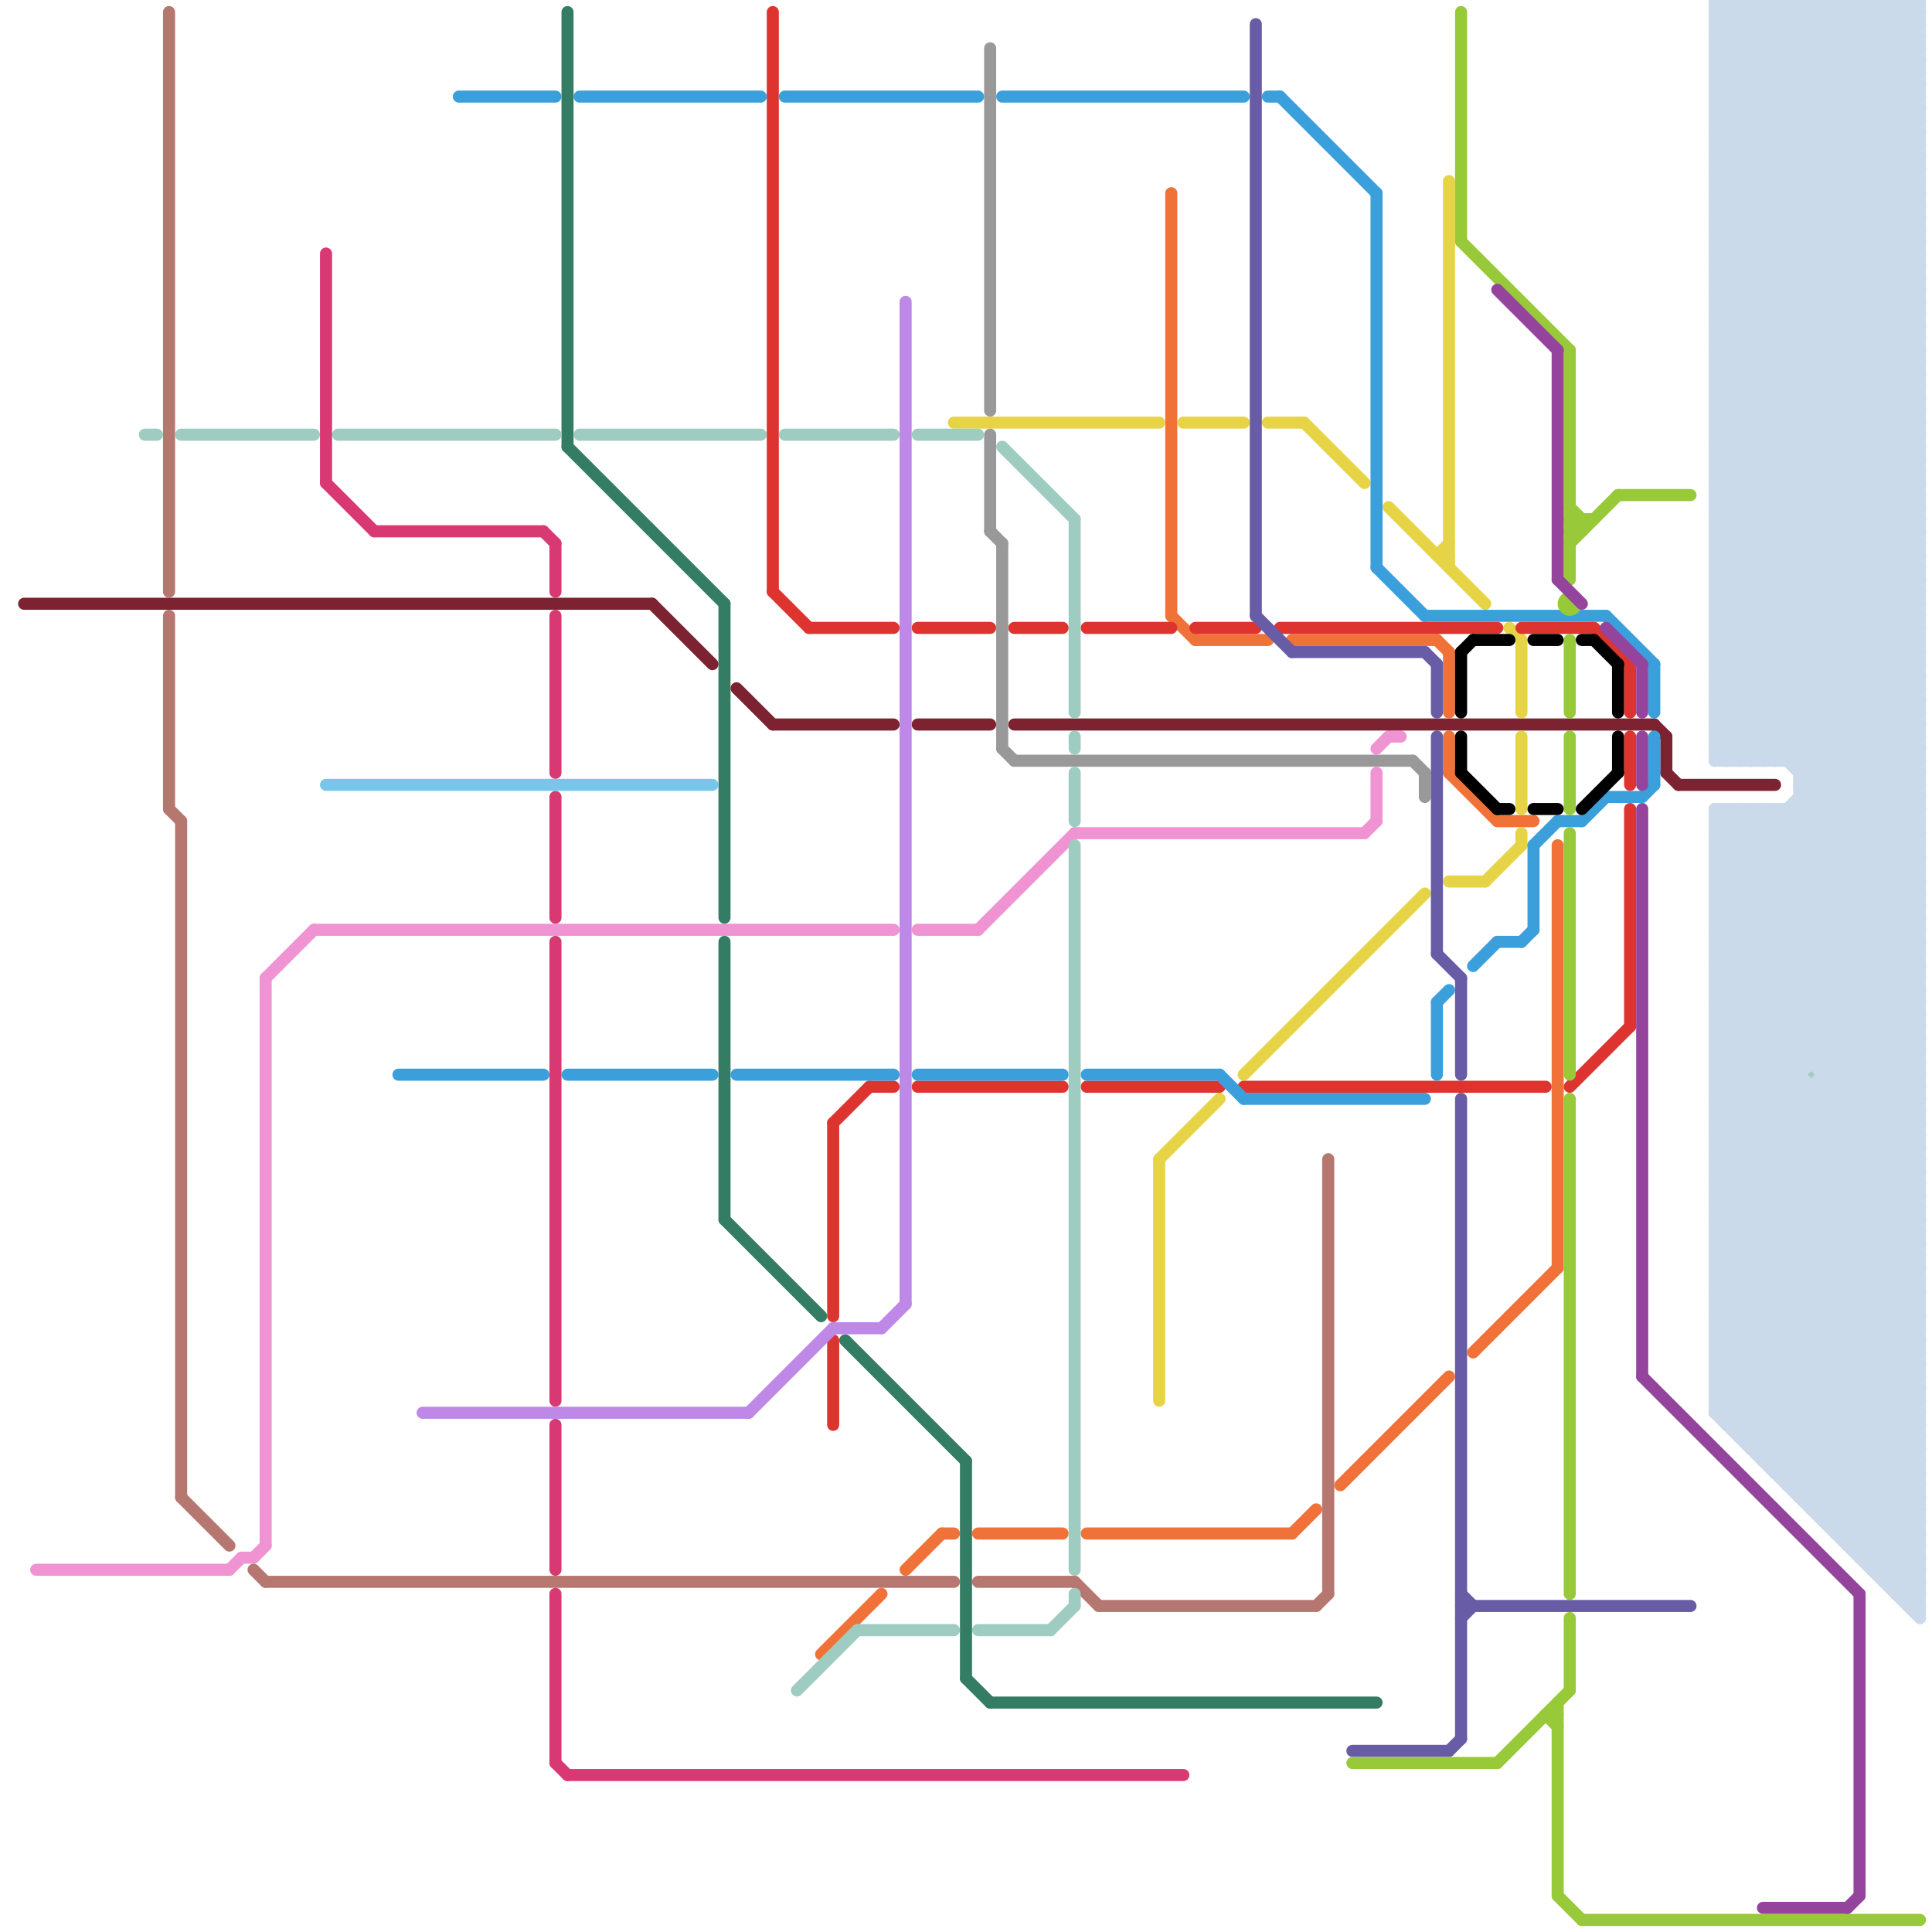 
<svg version="1.1" xmlns="http://www.w3.org/2000/svg" viewBox="0 0 160 160">
<style>line { stroke-width: 1; fill: none; stroke-linecap: round; stroke-linejoin: round; } .c0 { stroke: #f093d2 } .c1 { stroke: #7c2230 } .c2 { stroke: #f07238 } .c3 { stroke: #b67770 } .c4 { stroke: #347c64 } .c5 { stroke: #e7d446 } .c6 { stroke: #dd342f } .c7 { stroke: #999999 } .c8 { stroke: #3b9fdc } .c9 { stroke: #675ca5 } .c10 { stroke: #98c939 } .c11 { stroke: #9fccc0 } .c12 { stroke: #000000 } .c13 { stroke: #94449c } .c14 { stroke: #cadaea } .c15 { stroke: #d83972 } .c16 { stroke: #78c7eb } .c17 { stroke: #bd88e6 }</style><line class="c0" x1="81" y1="77" x2="89" y2="69"/><line class="c0" x1="76" y1="77" x2="81" y2="77"/><line class="c0" x1="26" y1="77" x2="74" y2="77"/><line class="c0" x1="21" y1="129" x2="22" y2="128"/><line class="c0" x1="115" y1="61" x2="116" y2="61"/><line class="c0" x1="113" y1="69" x2="114" y2="68"/><line class="c0" x1="22" y1="81" x2="26" y2="77"/><line class="c0" x1="19" y1="130" x2="20" y2="129"/><line class="c0" x1="22" y1="81" x2="22" y2="128"/><line class="c0" x1="114" y1="62" x2="115" y2="61"/><line class="c0" x1="20" y1="129" x2="21" y2="129"/><line class="c0" x1="3" y1="130" x2="19" y2="130"/><line class="c0" x1="114" y1="64" x2="114" y2="68"/><line class="c0" x1="89" y1="69" x2="113" y2="69"/><line class="c1" x1="139" y1="65" x2="147" y2="65"/><line class="c1" x1="137" y1="60" x2="138" y2="61"/><line class="c1" x1="84" y1="60" x2="137" y2="60"/><line class="c1" x1="54" y1="50" x2="59" y2="55"/><line class="c1" x1="61" y1="57" x2="64" y2="60"/><line class="c1" x1="76" y1="60" x2="82" y2="60"/><line class="c1" x1="64" y1="60" x2="74" y2="60"/><line class="c1" x1="138" y1="64" x2="139" y2="65"/><line class="c1" x1="138" y1="61" x2="138" y2="64"/><line class="c1" x1="2" y1="50" x2="54" y2="50"/><line class="c2" x1="120" y1="61" x2="120" y2="64"/><line class="c2" x1="119" y1="53" x2="120" y2="54"/><line class="c2" x1="129" y1="70" x2="129" y2="105"/><line class="c2" x1="81" y1="127" x2="88" y2="127"/><line class="c2" x1="90" y1="127" x2="107" y2="127"/><line class="c2" x1="107" y1="53" x2="119" y2="53"/><line class="c2" x1="124" y1="68" x2="127" y2="68"/><line class="c2" x1="97" y1="16" x2="97" y2="51"/><line class="c2" x1="111" y1="123" x2="120" y2="114"/><line class="c2" x1="120" y1="54" x2="120" y2="59"/><line class="c2" x1="75" y1="130" x2="78" y2="127"/><line class="c2" x1="107" y1="127" x2="109" y2="125"/><line class="c2" x1="122" y1="112" x2="129" y2="105"/><line class="c2" x1="120" y1="64" x2="124" y2="68"/><line class="c2" x1="97" y1="51" x2="99" y2="53"/><line class="c2" x1="99" y1="53" x2="105" y2="53"/><line class="c2" x1="78" y1="127" x2="79" y2="127"/><line class="c2" x1="68" y1="137" x2="73" y2="132"/><line class="c3" x1="22" y1="131" x2="79" y2="131"/><line class="c3" x1="110" y1="96" x2="110" y2="132"/><line class="c3" x1="81" y1="131" x2="89" y2="131"/><line class="c3" x1="89" y1="131" x2="91" y2="133"/><line class="c3" x1="15" y1="68" x2="15" y2="124"/><line class="c3" x1="109" y1="133" x2="110" y2="132"/><line class="c3" x1="21" y1="130" x2="22" y2="131"/><line class="c3" x1="14" y1="51" x2="14" y2="67"/><line class="c3" x1="14" y1="67" x2="15" y2="68"/><line class="c3" x1="15" y1="124" x2="19" y2="128"/><line class="c3" x1="91" y1="133" x2="109" y2="133"/><line class="c3" x1="14" y1="1" x2="14" y2="49"/><line class="c4" x1="82" y1="141" x2="114" y2="141"/><line class="c4" x1="70" y1="111" x2="80" y2="121"/><line class="c4" x1="80" y1="121" x2="80" y2="139"/><line class="c4" x1="60" y1="50" x2="60" y2="76"/><line class="c4" x1="60" y1="78" x2="60" y2="101"/><line class="c4" x1="60" y1="101" x2="68" y2="109"/><line class="c4" x1="47" y1="37" x2="60" y2="50"/><line class="c4" x1="47" y1="1" x2="47" y2="37"/><line class="c4" x1="80" y1="139" x2="82" y2="141"/><line class="c5" x1="123" y1="73" x2="126" y2="70"/><line class="c5" x1="120" y1="15" x2="120" y2="47"/><line class="c5" x1="119" y1="46" x2="120" y2="46"/><line class="c5" x1="79" y1="35" x2="96" y2="35"/><line class="c5" x1="105" y1="35" x2="108" y2="35"/><line class="c5" x1="96" y1="96" x2="101" y2="91"/><line class="c5" x1="126" y1="69" x2="126" y2="70"/><line class="c5" x1="115" y1="42" x2="123" y2="50"/><line class="c5" x1="103" y1="89" x2="118" y2="74"/><line class="c5" x1="119" y1="46" x2="120" y2="45"/><line class="c5" x1="96" y1="96" x2="96" y2="116"/><line class="c5" x1="125" y1="52" x2="126" y2="53"/><line class="c5" x1="126" y1="61" x2="126" y2="67"/><line class="c5" x1="126" y1="53" x2="126" y2="59"/><line class="c5" x1="108" y1="35" x2="113" y2="40"/><line class="c5" x1="98" y1="35" x2="103" y2="35"/><line class="c5" x1="120" y1="73" x2="123" y2="73"/><line class="c6" x1="67" y1="52" x2="74" y2="52"/><line class="c6" x1="76" y1="52" x2="82" y2="52"/><line class="c6" x1="69" y1="93" x2="72" y2="90"/><line class="c6" x1="135" y1="67" x2="135" y2="85"/><line class="c6" x1="99" y1="52" x2="104" y2="52"/><line class="c6" x1="90" y1="90" x2="101" y2="90"/><line class="c6" x1="69" y1="93" x2="69" y2="109"/><line class="c6" x1="72" y1="90" x2="74" y2="90"/><line class="c6" x1="64" y1="49" x2="67" y2="52"/><line class="c6" x1="103" y1="90" x2="128" y2="90"/><line class="c6" x1="135" y1="55" x2="135" y2="59"/><line class="c6" x1="64" y1="1" x2="64" y2="49"/><line class="c6" x1="90" y1="52" x2="97" y2="52"/><line class="c6" x1="84" y1="52" x2="88" y2="52"/><line class="c6" x1="76" y1="90" x2="88" y2="90"/><line class="c6" x1="106" y1="52" x2="124" y2="52"/><line class="c6" x1="135" y1="61" x2="135" y2="65"/><line class="c6" x1="130" y1="90" x2="135" y2="85"/><line class="c6" x1="132" y1="52" x2="135" y2="55"/><line class="c6" x1="126" y1="52" x2="132" y2="52"/><line class="c6" x1="69" y1="111" x2="69" y2="118"/><line class="c7" x1="82" y1="44" x2="83" y2="45"/><line class="c7" x1="83" y1="45" x2="83" y2="62"/><line class="c7" x1="82" y1="36" x2="82" y2="44"/><line class="c7" x1="84" y1="63" x2="117" y2="63"/><line class="c7" x1="82" y1="4" x2="82" y2="34"/><line class="c7" x1="117" y1="63" x2="118" y2="64"/><line class="c7" x1="118" y1="64" x2="118" y2="66"/><line class="c7" x1="83" y1="62" x2="84" y2="63"/><line class="c8" x1="127" y1="70" x2="129" y2="68"/><line class="c8" x1="119" y1="83" x2="119" y2="89"/><line class="c8" x1="106" y1="8" x2="114" y2="16"/><line class="c8" x1="136" y1="66" x2="137" y2="65"/><line class="c8" x1="133" y1="51" x2="137" y2="55"/><line class="c8" x1="61" y1="89" x2="74" y2="89"/><line class="c8" x1="137" y1="55" x2="137" y2="59"/><line class="c8" x1="101" y1="89" x2="103" y2="91"/><line class="c8" x1="114" y1="16" x2="114" y2="47"/><line class="c8" x1="76" y1="89" x2="88" y2="89"/><line class="c8" x1="133" y1="66" x2="136" y2="66"/><line class="c8" x1="118" y1="51" x2="133" y2="51"/><line class="c8" x1="48" y1="8" x2="63" y2="8"/><line class="c8" x1="83" y1="8" x2="103" y2="8"/><line class="c8" x1="126" y1="78" x2="127" y2="77"/><line class="c8" x1="131" y1="68" x2="133" y2="66"/><line class="c8" x1="129" y1="68" x2="131" y2="68"/><line class="c8" x1="122" y1="80" x2="124" y2="78"/><line class="c8" x1="137" y1="61" x2="137" y2="65"/><line class="c8" x1="105" y1="8" x2="106" y2="8"/><line class="c8" x1="47" y1="89" x2="59" y2="89"/><line class="c8" x1="65" y1="8" x2="81" y2="8"/><line class="c8" x1="90" y1="89" x2="101" y2="89"/><line class="c8" x1="114" y1="47" x2="118" y2="51"/><line class="c8" x1="103" y1="91" x2="118" y2="91"/><line class="c8" x1="33" y1="89" x2="45" y2="89"/><line class="c8" x1="38" y1="8" x2="46" y2="8"/><line class="c8" x1="119" y1="83" x2="120" y2="82"/><line class="c8" x1="127" y1="70" x2="127" y2="77"/><line class="c8" x1="124" y1="78" x2="126" y2="78"/><line class="c9" x1="118" y1="54" x2="119" y2="55"/><line class="c9" x1="121" y1="132" x2="122" y2="133"/><line class="c9" x1="107" y1="54" x2="118" y2="54"/><line class="c9" x1="119" y1="61" x2="119" y2="79"/><line class="c9" x1="121" y1="81" x2="121" y2="89"/><line class="c9" x1="121" y1="91" x2="121" y2="144"/><line class="c9" x1="104" y1="2" x2="104" y2="51"/><line class="c9" x1="119" y1="79" x2="121" y2="81"/><line class="c9" x1="112" y1="145" x2="120" y2="145"/><line class="c9" x1="120" y1="145" x2="121" y2="144"/><line class="c9" x1="121" y1="134" x2="122" y2="133"/><line class="c9" x1="104" y1="51" x2="107" y2="54"/><line class="c9" x1="119" y1="55" x2="119" y2="59"/><line class="c9" x1="121" y1="133" x2="140" y2="133"/><line class="c10" x1="129" y1="141" x2="129" y2="157"/><line class="c10" x1="128" y1="142" x2="129" y2="143"/><line class="c10" x1="130" y1="45" x2="134" y2="41"/><line class="c10" x1="130" y1="44" x2="131" y2="43"/><line class="c10" x1="130" y1="29" x2="130" y2="48"/><line class="c10" x1="130" y1="69" x2="130" y2="89"/><line class="c10" x1="129" y1="157" x2="131" y2="159"/><line class="c10" x1="130" y1="61" x2="130" y2="67"/><line class="c10" x1="112" y1="146" x2="124" y2="146"/><line class="c10" x1="121" y1="20" x2="130" y2="29"/><line class="c10" x1="128" y1="142" x2="129" y2="142"/><line class="c10" x1="130" y1="42" x2="131" y2="43"/><line class="c10" x1="131" y1="43" x2="131" y2="44"/><line class="c10" x1="124" y1="146" x2="130" y2="140"/><line class="c10" x1="130" y1="91" x2="130" y2="132"/><line class="c10" x1="130" y1="53" x2="130" y2="59"/><line class="c10" x1="130" y1="134" x2="130" y2="140"/><line class="c10" x1="130" y1="43" x2="132" y2="43"/><line class="c10" x1="134" y1="41" x2="140" y2="41"/><line class="c10" x1="130" y1="43" x2="131" y2="44"/><line class="c10" x1="121" y1="1" x2="121" y2="20"/><line class="c10" x1="130" y1="44" x2="131" y2="44"/><line class="c10" x1="131" y1="159" x2="159" y2="159"/><circle cx="130" cy="50" r="1" fill="#98c939" /><line class="c11" x1="48" y1="36" x2="63" y2="36"/><line class="c11" x1="81" y1="135" x2="87" y2="135"/><line class="c11" x1="71" y1="135" x2="79" y2="135"/><line class="c11" x1="65" y1="36" x2="74" y2="36"/><line class="c11" x1="76" y1="36" x2="81" y2="36"/><line class="c11" x1="89" y1="61" x2="89" y2="62"/><line class="c11" x1="66" y1="140" x2="71" y2="135"/><line class="c11" x1="89" y1="64" x2="89" y2="68"/><line class="c11" x1="87" y1="135" x2="89" y2="133"/><line class="c11" x1="89" y1="70" x2="89" y2="130"/><line class="c11" x1="83" y1="37" x2="89" y2="43"/><line class="c11" x1="12" y1="36" x2="13" y2="36"/><line class="c11" x1="89" y1="43" x2="89" y2="59"/><line class="c11" x1="28" y1="36" x2="46" y2="36"/><line class="c11" x1="15" y1="36" x2="26" y2="36"/><line class="c11" x1="89" y1="132" x2="89" y2="133"/><circle cx="150" cy="89" r="1" fill="#9fccc0" /><line class="c12" x1="134" y1="61" x2="134" y2="64"/><line class="c12" x1="121" y1="54" x2="121" y2="59"/><line class="c12" x1="121" y1="64" x2="124" y2="67"/><line class="c12" x1="122" y1="53" x2="125" y2="53"/><line class="c12" x1="127" y1="67" x2="129" y2="67"/><line class="c12" x1="124" y1="67" x2="125" y2="67"/><line class="c12" x1="127" y1="53" x2="129" y2="53"/><line class="c12" x1="121" y1="54" x2="122" y2="53"/><line class="c12" x1="131" y1="67" x2="134" y2="64"/><line class="c12" x1="131" y1="53" x2="132" y2="53"/><line class="c12" x1="134" y1="55" x2="134" y2="59"/><line class="c12" x1="132" y1="53" x2="134" y2="55"/><line class="c12" x1="121" y1="61" x2="121" y2="64"/><line class="c13" x1="154" y1="132" x2="154" y2="157"/><line class="c13" x1="133" y1="52" x2="136" y2="55"/><line class="c13" x1="136" y1="55" x2="136" y2="59"/><line class="c13" x1="146" y1="158" x2="153" y2="158"/><line class="c13" x1="153" y1="158" x2="154" y2="157"/><line class="c13" x1="129" y1="29" x2="129" y2="48"/><line class="c13" x1="129" y1="48" x2="131" y2="50"/><line class="c13" x1="136" y1="67" x2="136" y2="114"/><line class="c13" x1="124" y1="24" x2="129" y2="29"/><line class="c13" x1="136" y1="114" x2="154" y2="132"/><line class="c13" x1="136" y1="61" x2="136" y2="65"/><line class="c14" x1="142" y1="106" x2="159" y2="106"/><line class="c14" x1="142" y1="49" x2="159" y2="49"/><line class="c14" x1="142" y1="7" x2="159" y2="7"/><line class="c14" x1="142" y1="9" x2="159" y2="9"/><line class="c14" x1="142" y1="69" x2="159" y2="86"/><line class="c14" x1="142" y1="71" x2="159" y2="88"/><line class="c14" x1="142" y1="109" x2="159" y2="109"/><line class="c14" x1="142" y1="23" x2="159" y2="6"/><line class="c14" x1="142" y1="25" x2="159" y2="8"/><line class="c14" x1="142" y1="89" x2="149" y2="89"/><line class="c14" x1="142" y1="83" x2="159" y2="66"/><line class="c14" x1="142" y1="85" x2="159" y2="85"/><line class="c14" x1="142" y1="28" x2="159" y2="28"/><line class="c14" x1="151" y1="89" x2="159" y2="89"/><line class="c14" x1="142" y1="30" x2="159" y2="30"/><line class="c14" x1="142" y1="100" x2="159" y2="117"/><line class="c14" x1="142" y1="92" x2="159" y2="109"/><line class="c14" x1="142" y1="44" x2="159" y2="27"/><line class="c14" x1="142" y1="9" x2="151" y2="0"/><line class="c14" x1="142" y1="46" x2="159" y2="29"/><line class="c14" x1="157" y1="131" x2="159" y2="129"/><line class="c14" x1="143" y1="118" x2="159" y2="118"/><line class="c14" x1="145" y1="67" x2="159" y2="81"/><line class="c14" x1="149" y1="65" x2="159" y2="75"/><line class="c14" x1="155" y1="0" x2="159" y2="4"/><line class="c14" x1="142" y1="97" x2="149" y2="90"/><line class="c14" x1="142" y1="11" x2="159" y2="28"/><line class="c14" x1="142" y1="13" x2="159" y2="30"/><line class="c14" x1="142" y1="82" x2="159" y2="65"/><line class="c14" x1="142" y1="84" x2="159" y2="67"/><line class="c14" x1="142" y1="27" x2="159" y2="27"/><line class="c14" x1="142" y1="29" x2="159" y2="29"/><line class="c14" x1="148" y1="123" x2="159" y2="112"/><line class="c14" x1="142" y1="89" x2="159" y2="106"/><line class="c14" x1="156" y1="0" x2="156" y2="131"/><line class="c14" x1="142" y1="49" x2="159" y2="66"/><line class="c14" x1="142" y1="51" x2="159" y2="68"/><line class="c14" x1="142" y1="87" x2="159" y2="87"/><line class="c14" x1="146" y1="67" x2="146" y2="121"/><line class="c14" x1="142" y1="32" x2="159" y2="49"/><line class="c14" x1="142" y1="34" x2="159" y2="51"/><line class="c14" x1="142" y1="103" x2="159" y2="86"/><line class="c14" x1="142" y1="105" x2="159" y2="88"/><line class="c14" x1="142" y1="10" x2="159" y2="27"/><line class="c14" x1="142" y1="17" x2="159" y2="17"/><line class="c14" x1="142" y1="70" x2="145" y2="67"/><line class="c14" x1="142" y1="6" x2="159" y2="6"/><line class="c14" x1="149" y1="67" x2="159" y2="77"/><line class="c14" x1="142" y1="8" x2="159" y2="8"/><line class="c14" x1="153" y1="128" x2="159" y2="128"/><line class="c14" x1="142" y1="68" x2="159" y2="85"/><line class="c14" x1="142" y1="0" x2="159" y2="0"/><line class="c14" x1="142" y1="70" x2="159" y2="87"/><line class="c14" x1="142" y1="72" x2="159" y2="89"/><line class="c14" x1="147" y1="0" x2="147" y2="63"/><line class="c14" x1="142" y1="86" x2="159" y2="86"/><line class="c14" x1="142" y1="95" x2="159" y2="95"/><line class="c14" x1="142" y1="36" x2="159" y2="36"/><line class="c14" x1="142" y1="38" x2="159" y2="38"/><line class="c14" x1="153" y1="0" x2="159" y2="6"/><line class="c14" x1="152" y1="127" x2="159" y2="127"/><line class="c14" x1="142" y1="108" x2="159" y2="125"/><line class="c14" x1="142" y1="76" x2="159" y2="59"/><line class="c14" x1="142" y1="111" x2="159" y2="94"/><line class="c14" x1="142" y1="60" x2="159" y2="43"/><line class="c14" x1="142" y1="52" x2="159" y2="35"/><line class="c14" x1="158" y1="0" x2="158" y2="133"/><line class="c14" x1="142" y1="91" x2="159" y2="108"/><line class="c14" x1="142" y1="14" x2="156" y2="0"/><line class="c14" x1="142" y1="93" x2="159" y2="110"/><line class="c14" x1="156" y1="131" x2="159" y2="131"/><line class="c14" x1="142" y1="19" x2="159" y2="36"/><line class="c14" x1="142" y1="114" x2="159" y2="114"/><line class="c14" x1="142" y1="21" x2="159" y2="38"/><line class="c14" x1="142" y1="116" x2="159" y2="116"/><line class="c14" x1="142" y1="57" x2="159" y2="57"/><line class="c14" x1="142" y1="67" x2="159" y2="67"/><line class="c14" x1="142" y1="59" x2="159" y2="59"/><line class="c14" x1="142" y1="13" x2="155" y2="0"/><line class="c14" x1="155" y1="130" x2="159" y2="126"/><line class="c14" x1="143" y1="63" x2="159" y2="47"/><line class="c14" x1="154" y1="128" x2="159" y2="123"/><line class="c14" x1="142" y1="90" x2="159" y2="73"/><line class="c14" x1="142" y1="0" x2="142" y2="63"/><line class="c14" x1="142" y1="31" x2="159" y2="14"/><line class="c14" x1="142" y1="33" x2="159" y2="16"/><line class="c14" x1="144" y1="118" x2="159" y2="103"/><line class="c14" x1="142" y1="97" x2="159" y2="97"/><line class="c14" x1="142" y1="67" x2="142" y2="117"/><line class="c14" x1="144" y1="0" x2="144" y2="63"/><line class="c14" x1="144" y1="63" x2="159" y2="48"/><line class="c14" x1="142" y1="48" x2="159" y2="65"/><line class="c14" x1="142" y1="40" x2="159" y2="57"/><line class="c14" x1="142" y1="81" x2="149" y2="88"/><line class="c14" x1="142" y1="42" x2="159" y2="59"/><line class="c14" x1="142" y1="68" x2="143" y2="67"/><line class="c14" x1="142" y1="0" x2="159" y2="17"/><line class="c14" x1="150" y1="125" x2="159" y2="125"/><line class="c14" x1="148" y1="0" x2="148" y2="63"/><line class="c14" x1="142" y1="14" x2="159" y2="14"/><line class="c14" x1="142" y1="16" x2="159" y2="16"/><line class="c14" x1="142" y1="78" x2="159" y2="95"/><line class="c14" x1="142" y1="80" x2="159" y2="97"/><line class="c14" x1="142" y1="54" x2="159" y2="37"/><line class="c14" x1="142" y1="1" x2="159" y2="1"/><line class="c14" x1="142" y1="76" x2="159" y2="76"/><line class="c14" x1="142" y1="10" x2="152" y2="0"/><line class="c14" x1="142" y1="52" x2="159" y2="52"/><line class="c14" x1="142" y1="92" x2="159" y2="75"/><line class="c14" x1="142" y1="35" x2="159" y2="35"/><line class="c14" x1="142" y1="37" x2="159" y2="37"/><line class="c14" x1="142" y1="99" x2="159" y2="116"/><line class="c14" x1="142" y1="101" x2="159" y2="118"/><line class="c14" x1="142" y1="53" x2="159" y2="36"/><line class="c14" x1="142" y1="12" x2="154" y2="0"/><line class="c14" x1="142" y1="57" x2="159" y2="74"/><line class="c14" x1="142" y1="55" x2="159" y2="38"/><line class="c14" x1="147" y1="67" x2="147" y2="122"/><line class="c14" x1="142" y1="73" x2="159" y2="73"/><line class="c14" x1="142" y1="75" x2="159" y2="75"/><line class="c14" x1="150" y1="124" x2="159" y2="115"/><line class="c14" x1="142" y1="113" x2="159" y2="96"/><line class="c14" x1="142" y1="18" x2="159" y2="35"/><line class="c14" x1="142" y1="20" x2="159" y2="37"/><line class="c14" x1="142" y1="89" x2="159" y2="72"/><line class="c14" x1="142" y1="3" x2="145" y2="0"/><line class="c14" x1="142" y1="22" x2="159" y2="39"/><line class="c14" x1="145" y1="0" x2="145" y2="63"/><line class="c14" x1="142" y1="56" x2="159" y2="73"/><line class="c14" x1="142" y1="81" x2="159" y2="64"/><line class="c14" x1="142" y1="32" x2="159" y2="15"/><line class="c14" x1="158" y1="132" x2="159" y2="131"/><line class="c14" x1="142" y1="34" x2="159" y2="17"/><line class="c14" x1="142" y1="94" x2="159" y2="94"/><line class="c14" x1="142" y1="96" x2="159" y2="96"/><line class="c14" x1="144" y1="67" x2="159" y2="82"/><line class="c14" x1="142" y1="5" x2="147" y2="0"/><line class="c14" x1="144" y1="119" x2="159" y2="104"/><line class="c14" x1="142" y1="39" x2="159" y2="56"/><line class="c14" x1="142" y1="41" x2="159" y2="58"/><line class="c14" x1="142" y1="110" x2="159" y2="93"/><line class="c14" x1="142" y1="112" x2="159" y2="95"/><line class="c14" x1="142" y1="1" x2="159" y2="18"/><line class="c14" x1="142" y1="62" x2="159" y2="45"/><line class="c14" x1="147" y1="63" x2="159" y2="51"/><line class="c14" x1="151" y1="125" x2="159" y2="117"/><line class="c14" x1="142" y1="15" x2="159" y2="15"/><line class="c14" x1="142" y1="16" x2="158" y2="0"/><line class="c14" x1="142" y1="77" x2="159" y2="94"/><line class="c14" x1="152" y1="0" x2="152" y2="127"/><line class="c14" x1="142" y1="79" x2="159" y2="96"/><line class="c14" x1="151" y1="90" x2="159" y2="98"/><line class="c14" x1="157" y1="132" x2="159" y2="130"/><line class="c14" x1="150" y1="0" x2="150" y2="88"/><line class="c14" x1="142" y1="102" x2="159" y2="102"/><line class="c14" x1="149" y1="66" x2="159" y2="76"/><line class="c14" x1="142" y1="43" x2="159" y2="43"/><line class="c14" x1="142" y1="53" x2="159" y2="53"/><line class="c14" x1="142" y1="45" x2="159" y2="45"/><line class="c14" x1="142" y1="55" x2="159" y2="55"/><line class="c14" x1="142" y1="115" x2="159" y2="132"/><line class="c14" x1="142" y1="47" x2="159" y2="47"/><line class="c14" x1="142" y1="117" x2="159" y2="134"/><line class="c14" x1="142" y1="91" x2="159" y2="74"/><line class="c14" x1="142" y1="93" x2="159" y2="76"/><line class="c14" x1="142" y1="72" x2="147" y2="67"/><line class="c14" x1="143" y1="67" x2="143" y2="118"/><line class="c14" x1="142" y1="5" x2="159" y2="5"/><line class="c14" x1="142" y1="98" x2="159" y2="115"/><line class="c14" x1="142" y1="19" x2="159" y2="2"/><line class="c14" x1="142" y1="2" x2="144" y2="0"/><line class="c14" x1="142" y1="21" x2="159" y2="4"/><line class="c14" x1="142" y1="107" x2="159" y2="124"/><line class="c14" x1="142" y1="50" x2="159" y2="67"/><line class="c14" x1="147" y1="122" x2="159" y2="110"/><line class="c14" x1="142" y1="74" x2="159" y2="74"/><line class="c14" x1="142" y1="81" x2="159" y2="81"/><line class="c14" x1="142" y1="1" x2="143" y2="0"/><line class="c14" x1="142" y1="24" x2="159" y2="24"/><line class="c14" x1="142" y1="26" x2="159" y2="26"/><line class="c14" x1="142" y1="88" x2="159" y2="105"/><line class="c14" x1="142" y1="40" x2="159" y2="23"/><line class="c14" x1="142" y1="110" x2="159" y2="110"/><line class="c14" x1="142" y1="42" x2="159" y2="25"/><line class="c14" x1="142" y1="112" x2="159" y2="112"/><line class="c14" x1="142" y1="104" x2="159" y2="104"/><line class="c14" x1="142" y1="59" x2="146" y2="63"/><line class="c14" x1="142" y1="106" x2="159" y2="123"/><line class="c14" x1="142" y1="62" x2="159" y2="62"/><line class="c14" x1="142" y1="62" x2="143" y2="63"/><line class="c14" x1="151" y1="88" x2="159" y2="80"/><line class="c14" x1="142" y1="7" x2="159" y2="24"/><line class="c14" x1="142" y1="9" x2="159" y2="26"/><line class="c14" x1="142" y1="78" x2="159" y2="61"/><line class="c14" x1="142" y1="80" x2="159" y2="63"/><line class="c14" x1="142" y1="109" x2="159" y2="126"/><line class="c14" x1="142" y1="23" x2="159" y2="23"/><line class="c14" x1="149" y1="66" x2="159" y2="66"/><line class="c14" x1="142" y1="25" x2="159" y2="25"/><line class="c14" x1="142" y1="61" x2="159" y2="44"/><line class="c14" x1="142" y1="63" x2="159" y2="46"/><line class="c14" x1="142" y1="43" x2="159" y2="60"/><line class="c14" x1="151" y1="126" x2="159" y2="118"/><line class="c14" x1="142" y1="45" x2="159" y2="62"/><line class="c14" x1="142" y1="47" x2="159" y2="64"/><line class="c14" x1="142" y1="83" x2="159" y2="83"/><line class="c14" x1="142" y1="85" x2="159" y2="102"/><line class="c14" x1="142" y1="28" x2="159" y2="45"/><line class="c14" x1="142" y1="30" x2="159" y2="47"/><line class="c14" x1="142" y1="99" x2="159" y2="82"/><line class="c14" x1="158" y1="133" x2="159" y2="133"/><line class="c14" x1="142" y1="58" x2="147" y2="63"/><line class="c14" x1="142" y1="101" x2="159" y2="84"/><line class="c14" x1="142" y1="44" x2="159" y2="44"/><line class="c14" x1="142" y1="46" x2="159" y2="46"/><line class="c14" x1="148" y1="0" x2="159" y2="11"/><line class="c14" x1="146" y1="121" x2="159" y2="108"/><line class="c14" x1="149" y1="65" x2="159" y2="65"/><line class="c14" x1="152" y1="0" x2="159" y2="7"/><line class="c14" x1="142" y1="2" x2="159" y2="2"/><line class="c14" x1="142" y1="4" x2="159" y2="4"/><line class="c14" x1="142" y1="18" x2="159" y2="1"/><line class="c14" x1="142" y1="20" x2="159" y2="3"/><line class="c14" x1="142" y1="22" x2="159" y2="5"/><line class="c14" x1="142" y1="82" x2="159" y2="82"/><line class="c14" x1="142" y1="84" x2="159" y2="84"/><line class="c14" x1="145" y1="63" x2="159" y2="49"/><line class="c14" x1="147" y1="121" x2="159" y2="109"/><line class="c14" x1="142" y1="27" x2="159" y2="44"/><line class="c14" x1="142" y1="29" x2="159" y2="46"/><line class="c14" x1="142" y1="6" x2="148" y2="0"/><line class="c14" x1="142" y1="104" x2="159" y2="121"/><line class="c14" x1="142" y1="56" x2="159" y2="39"/><line class="c14" x1="142" y1="58" x2="159" y2="41"/><line class="c14" x1="151" y1="0" x2="151" y2="126"/><line class="c14" x1="145" y1="120" x2="159" y2="120"/><line class="c14" x1="142" y1="87" x2="159" y2="104"/><line class="c14" x1="142" y1="3" x2="159" y2="3"/><line class="c14" x1="142" y1="39" x2="159" y2="22"/><line class="c14" x1="142" y1="41" x2="159" y2="24"/><line class="c14" x1="142" y1="103" x2="159" y2="103"/><line class="c14" x1="142" y1="105" x2="159" y2="105"/><line class="c14" x1="149" y1="124" x2="159" y2="124"/><line class="c14" x1="142" y1="17" x2="159" y2="34"/><line class="c14" x1="142" y1="61" x2="159" y2="61"/><line class="c14" x1="146" y1="63" x2="159" y2="50"/><line class="c14" x1="142" y1="63" x2="159" y2="63"/><line class="c14" x1="142" y1="6" x2="159" y2="23"/><line class="c14" x1="142" y1="8" x2="159" y2="25"/><line class="c14" x1="142" y1="77" x2="159" y2="60"/><line class="c14" x1="142" y1="79" x2="159" y2="62"/><line class="c14" x1="146" y1="0" x2="159" y2="13"/><line class="c14" x1="145" y1="120" x2="159" y2="106"/><line class="c14" x1="142" y1="86" x2="159" y2="103"/><line class="c14" x1="155" y1="130" x2="159" y2="130"/><line class="c14" x1="149" y1="65" x2="159" y2="55"/><line class="c14" x1="142" y1="95" x2="159" y2="112"/><line class="c14" x1="142" y1="44" x2="159" y2="61"/><line class="c14" x1="142" y1="36" x2="159" y2="53"/><line class="c14" x1="142" y1="115" x2="159" y2="98"/><line class="c14" x1="142" y1="46" x2="159" y2="63"/><line class="c14" x1="142" y1="38" x2="159" y2="55"/><line class="c14" x1="142" y1="117" x2="159" y2="100"/><line class="c14" x1="142" y1="111" x2="159" y2="111"/><line class="c14" x1="142" y1="60" x2="159" y2="60"/><line class="c14" x1="149" y1="123" x2="159" y2="113"/><line class="c14" x1="153" y1="0" x2="153" y2="128"/><line class="c14" x1="142" y1="98" x2="159" y2="81"/><line class="c14" x1="142" y1="100" x2="159" y2="83"/><line class="c14" x1="153" y1="128" x2="159" y2="122"/><line class="c14" x1="154" y1="0" x2="154" y2="129"/><line class="c14" x1="142" y1="12" x2="159" y2="12"/><line class="c14" x1="142" y1="107" x2="159" y2="90"/><line class="c14" x1="142" y1="50" x2="159" y2="33"/><line class="c14" x1="146" y1="120" x2="159" y2="107"/><line class="c14" x1="142" y1="114" x2="159" y2="131"/><line class="c14" x1="142" y1="116" x2="159" y2="133"/><line class="c14" x1="142" y1="67" x2="159" y2="84"/><line class="c14" x1="143" y1="0" x2="143" y2="63"/><line class="c14" x1="143" y1="118" x2="159" y2="102"/><line class="c14" x1="146" y1="67" x2="159" y2="80"/><line class="c14" x1="142" y1="69" x2="144" y2="67"/><line class="c14" x1="142" y1="88" x2="159" y2="71"/><line class="c14" x1="142" y1="90" x2="159" y2="90"/><line class="c14" x1="149" y1="124" x2="159" y2="114"/><line class="c14" x1="142" y1="31" x2="159" y2="31"/><line class="c14" x1="142" y1="33" x2="159" y2="33"/><line class="c14" x1="157" y1="0" x2="159" y2="2"/><line class="c14" x1="142" y1="103" x2="159" y2="120"/><line class="c14" x1="142" y1="105" x2="159" y2="122"/><line class="c14" x1="155" y1="0" x2="155" y2="130"/><line class="c14" x1="142" y1="97" x2="159" y2="114"/><line class="c14" x1="142" y1="106" x2="159" y2="89"/><line class="c14" x1="142" y1="49" x2="159" y2="32"/><line class="c14" x1="142" y1="51" x2="159" y2="34"/><line class="c14" x1="148" y1="123" x2="159" y2="123"/><line class="c14" x1="142" y1="4" x2="146" y2="0"/><line class="c14" x1="142" y1="69" x2="159" y2="69"/><line class="c14" x1="142" y1="71" x2="159" y2="71"/><line class="c14" x1="142" y1="109" x2="159" y2="92"/><line class="c14" x1="142" y1="14" x2="159" y2="31"/><line class="c14" x1="142" y1="16" x2="159" y2="33"/><line class="c14" x1="148" y1="67" x2="159" y2="78"/><line class="c14" x1="142" y1="54" x2="159" y2="54"/><line class="c14" x1="156" y1="0" x2="159" y2="3"/><line class="c14" x1="155" y1="129" x2="159" y2="125"/><line class="c14" x1="142" y1="76" x2="159" y2="93"/><line class="c14" x1="142" y1="111" x2="159" y2="128"/><line class="c14" x1="142" y1="85" x2="159" y2="68"/><line class="c14" x1="142" y1="52" x2="159" y2="69"/><line class="c14" x1="145" y1="119" x2="159" y2="105"/><line class="c14" x1="143" y1="0" x2="159" y2="16"/><line class="c14" x1="142" y1="28" x2="159" y2="11"/><line class="c14" x1="147" y1="0" x2="159" y2="12"/><line class="c14" x1="142" y1="30" x2="159" y2="13"/><line class="c14" x1="142" y1="92" x2="159" y2="92"/><line class="c14" x1="149" y1="0" x2="149" y2="124"/><line class="c14" x1="142" y1="35" x2="159" y2="52"/><line class="c14" x1="142" y1="37" x2="159" y2="54"/><line class="c14" x1="142" y1="108" x2="159" y2="91"/><line class="c14" x1="152" y1="127" x2="159" y2="120"/><line class="c14" x1="153" y1="127" x2="159" y2="121"/><line class="c14" x1="142" y1="11" x2="159" y2="11"/><line class="c14" x1="142" y1="13" x2="159" y2="13"/><line class="c14" x1="142" y1="73" x2="159" y2="90"/><line class="c14" x1="142" y1="75" x2="159" y2="92"/><line class="c14" x1="142" y1="113" x2="159" y2="113"/><line class="c14" x1="142" y1="27" x2="159" y2="10"/><line class="c14" x1="142" y1="29" x2="159" y2="12"/><line class="c14" x1="156" y1="130" x2="159" y2="127"/><line class="c14" x1="142" y1="15" x2="157" y2="0"/><line class="c14" x1="143" y1="117" x2="159" y2="101"/><line class="c14" x1="142" y1="51" x2="159" y2="51"/><line class="c14" x1="142" y1="87" x2="159" y2="70"/><line class="c14" x1="145" y1="0" x2="159" y2="14"/><line class="c14" x1="142" y1="32" x2="159" y2="32"/><line class="c14" x1="142" y1="34" x2="159" y2="34"/><line class="c14" x1="142" y1="94" x2="159" y2="111"/><line class="c14" x1="142" y1="96" x2="159" y2="113"/><line class="c14" x1="142" y1="10" x2="159" y2="10"/><line class="c14" x1="142" y1="17" x2="159" y2="0"/><line class="c14" x1="142" y1="48" x2="159" y2="31"/><line class="c14" x1="142" y1="54" x2="159" y2="71"/><line class="c14" x1="142" y1="68" x2="159" y2="68"/><line class="c14" x1="142" y1="70" x2="159" y2="70"/><line class="c14" x1="156" y1="131" x2="159" y2="128"/><line class="c14" x1="142" y1="72" x2="159" y2="72"/><line class="c14" x1="144" y1="67" x2="144" y2="119"/><line class="c14" x1="142" y1="8" x2="150" y2="0"/><line class="c14" x1="142" y1="15" x2="159" y2="32"/><line class="c14" x1="142" y1="86" x2="159" y2="69"/><line class="c14" x1="145" y1="67" x2="145" y2="120"/><line class="c14" x1="142" y1="95" x2="159" y2="78"/><line class="c14" x1="146" y1="0" x2="146" y2="63"/><line class="c14" x1="142" y1="36" x2="159" y2="19"/><line class="c14" x1="142" y1="38" x2="159" y2="21"/><line class="c14" x1="142" y1="108" x2="159" y2="108"/><line class="c14" x1="142" y1="102" x2="159" y2="119"/><line class="c14" x1="142" y1="53" x2="159" y2="70"/><line class="c14" x1="142" y1="55" x2="159" y2="72"/><line class="c14" x1="142" y1="91" x2="159" y2="91"/><line class="c14" x1="149" y1="0" x2="159" y2="10"/><line class="c14" x1="142" y1="93" x2="159" y2="93"/><line class="c14" x1="142" y1="71" x2="146" y2="67"/><line class="c14" x1="142" y1="5" x2="159" y2="22"/><line class="c14" x1="142" y1="113" x2="159" y2="130"/><line class="c14" x1="142" y1="19" x2="159" y2="19"/><line class="c14" x1="142" y1="21" x2="159" y2="21"/><line class="c14" x1="142" y1="114" x2="159" y2="97"/><line class="c14" x1="142" y1="116" x2="159" y2="99"/><line class="c14" x1="152" y1="126" x2="159" y2="119"/><line class="c14" x1="159" y1="0" x2="159" y2="134"/><line class="c14" x1="142" y1="57" x2="159" y2="40"/><line class="c14" x1="142" y1="59" x2="159" y2="42"/><line class="c14" x1="142" y1="61" x2="144" y2="63"/><line class="c14" x1="142" y1="74" x2="159" y2="91"/><line class="c14" x1="142" y1="24" x2="159" y2="41"/><line class="c14" x1="142" y1="26" x2="159" y2="43"/><line class="c14" x1="142" y1="48" x2="159" y2="48"/><line class="c14" x1="142" y1="40" x2="159" y2="40"/><line class="c14" x1="142" y1="110" x2="159" y2="127"/><line class="c14" x1="142" y1="42" x2="159" y2="42"/><line class="c14" x1="142" y1="112" x2="159" y2="129"/><line class="c14" x1="143" y1="67" x2="159" y2="83"/><line class="c14" x1="142" y1="7" x2="149" y2="0"/><line class="c14" x1="151" y1="0" x2="159" y2="8"/><line class="c14" x1="147" y1="122" x2="159" y2="122"/><line class="c14" x1="142" y1="78" x2="159" y2="78"/><line class="c14" x1="146" y1="121" x2="159" y2="121"/><line class="c14" x1="142" y1="80" x2="159" y2="80"/><line class="c14" x1="149" y1="64" x2="159" y2="64"/><line class="c14" x1="142" y1="23" x2="159" y2="40"/><line class="c14" x1="142" y1="25" x2="159" y2="42"/><line class="c14" x1="150" y1="0" x2="159" y2="9"/><line class="c14" x1="151" y1="126" x2="159" y2="126"/><line class="c14" x1="142" y1="83" x2="159" y2="100"/><line class="c14" x1="158" y1="133" x2="159" y2="132"/><line class="c14" x1="142" y1="35" x2="159" y2="18"/><line class="c14" x1="142" y1="37" x2="159" y2="20"/><line class="c14" x1="142" y1="99" x2="159" y2="99"/><line class="c14" x1="142" y1="101" x2="159" y2="101"/><line class="c14" x1="157" y1="132" x2="159" y2="132"/><line class="c14" x1="147" y1="67" x2="159" y2="79"/><line class="c14" x1="150" y1="90" x2="150" y2="125"/><line class="c14" x1="142" y1="2" x2="159" y2="19"/><line class="c14" x1="142" y1="4" x2="159" y2="21"/><line class="c14" x1="142" y1="73" x2="159" y2="56"/><line class="c14" x1="142" y1="75" x2="159" y2="58"/><line class="c14" x1="144" y1="119" x2="159" y2="119"/><line class="c14" x1="142" y1="18" x2="159" y2="18"/><line class="c14" x1="142" y1="20" x2="159" y2="20"/><line class="c14" x1="142" y1="22" x2="159" y2="22"/><line class="c14" x1="142" y1="82" x2="159" y2="99"/><line class="c14" x1="142" y1="11" x2="153" y2="0"/><line class="c14" x1="142" y1="84" x2="159" y2="101"/><line class="c14" x1="148" y1="67" x2="148" y2="123"/><line class="c14" x1="154" y1="0" x2="159" y2="5"/><line class="c14" x1="150" y1="125" x2="159" y2="116"/><line class="c14" x1="142" y1="60" x2="145" y2="63"/><line class="c14" x1="142" y1="56" x2="159" y2="56"/><line class="c14" x1="142" y1="58" x2="159" y2="58"/><line class="c14" x1="142" y1="94" x2="159" y2="77"/><line class="c14" x1="142" y1="96" x2="159" y2="79"/><line class="c14" x1="149" y1="64" x2="159" y2="54"/><line class="c14" x1="142" y1="3" x2="159" y2="20"/><line class="c14" x1="142" y1="39" x2="159" y2="39"/><line class="c14" x1="142" y1="41" x2="159" y2="41"/><line class="c14" x1="154" y1="129" x2="159" y2="129"/><line class="c14" x1="148" y1="63" x2="159" y2="52"/><line class="c14" x1="142" y1="77" x2="159" y2="77"/><line class="c14" x1="157" y1="0" x2="157" y2="132"/><line class="c14" x1="142" y1="79" x2="159" y2="79"/><line class="c14" x1="144" y1="0" x2="159" y2="15"/><line class="c14" x1="149" y1="63" x2="159" y2="53"/><line class="c14" x1="142" y1="102" x2="159" y2="85"/><line class="c14" x1="142" y1="43" x2="159" y2="26"/><line class="c14" x1="142" y1="45" x2="159" y2="28"/><line class="c14" x1="142" y1="115" x2="159" y2="115"/><line class="c14" x1="142" y1="47" x2="159" y2="30"/><line class="c14" x1="142" y1="117" x2="159" y2="117"/><line class="c14" x1="154" y1="129" x2="159" y2="124"/><line class="c14" x1="142" y1="98" x2="159" y2="98"/><line class="c14" x1="142" y1="100" x2="159" y2="100"/><line class="c14" x1="158" y1="0" x2="159" y2="1"/><line class="c14" x1="142" y1="12" x2="159" y2="29"/><line class="c14" x1="142" y1="107" x2="159" y2="107"/><line class="c14" x1="142" y1="50" x2="159" y2="50"/><line class="c14" x1="148" y1="122" x2="159" y2="111"/><line class="c14" x1="142" y1="74" x2="159" y2="57"/><line class="c14" x1="142" y1="24" x2="159" y2="7"/><line class="c14" x1="142" y1="26" x2="159" y2="9"/><line class="c14" x1="142" y1="88" x2="159" y2="88"/><line class="c14" x1="142" y1="90" x2="159" y2="107"/><line class="c14" x1="142" y1="31" x2="159" y2="48"/><line class="c14" x1="142" y1="33" x2="159" y2="50"/><line class="c14" x1="142" y1="104" x2="159" y2="87"/><line class="c15" x1="46" y1="146" x2="47" y2="147"/><line class="c15" x1="31" y1="44" x2="45" y2="44"/><line class="c15" x1="27" y1="21" x2="27" y2="40"/><line class="c15" x1="46" y1="78" x2="46" y2="116"/><line class="c15" x1="46" y1="118" x2="46" y2="130"/><line class="c15" x1="27" y1="40" x2="31" y2="44"/><line class="c15" x1="46" y1="45" x2="46" y2="49"/><line class="c15" x1="47" y1="147" x2="98" y2="147"/><line class="c15" x1="46" y1="132" x2="46" y2="146"/><line class="c15" x1="46" y1="66" x2="46" y2="76"/><line class="c15" x1="45" y1="44" x2="46" y2="45"/><line class="c15" x1="46" y1="51" x2="46" y2="64"/><line class="c16" x1="27" y1="65" x2="59" y2="65"/><line class="c17" x1="73" y1="110" x2="75" y2="108"/><line class="c17" x1="75" y1="25" x2="75" y2="108"/><line class="c17" x1="35" y1="117" x2="62" y2="117"/><line class="c17" x1="62" y1="117" x2="69" y2="110"/><line class="c17" x1="69" y1="110" x2="73" y2="110"/>


</svg>

